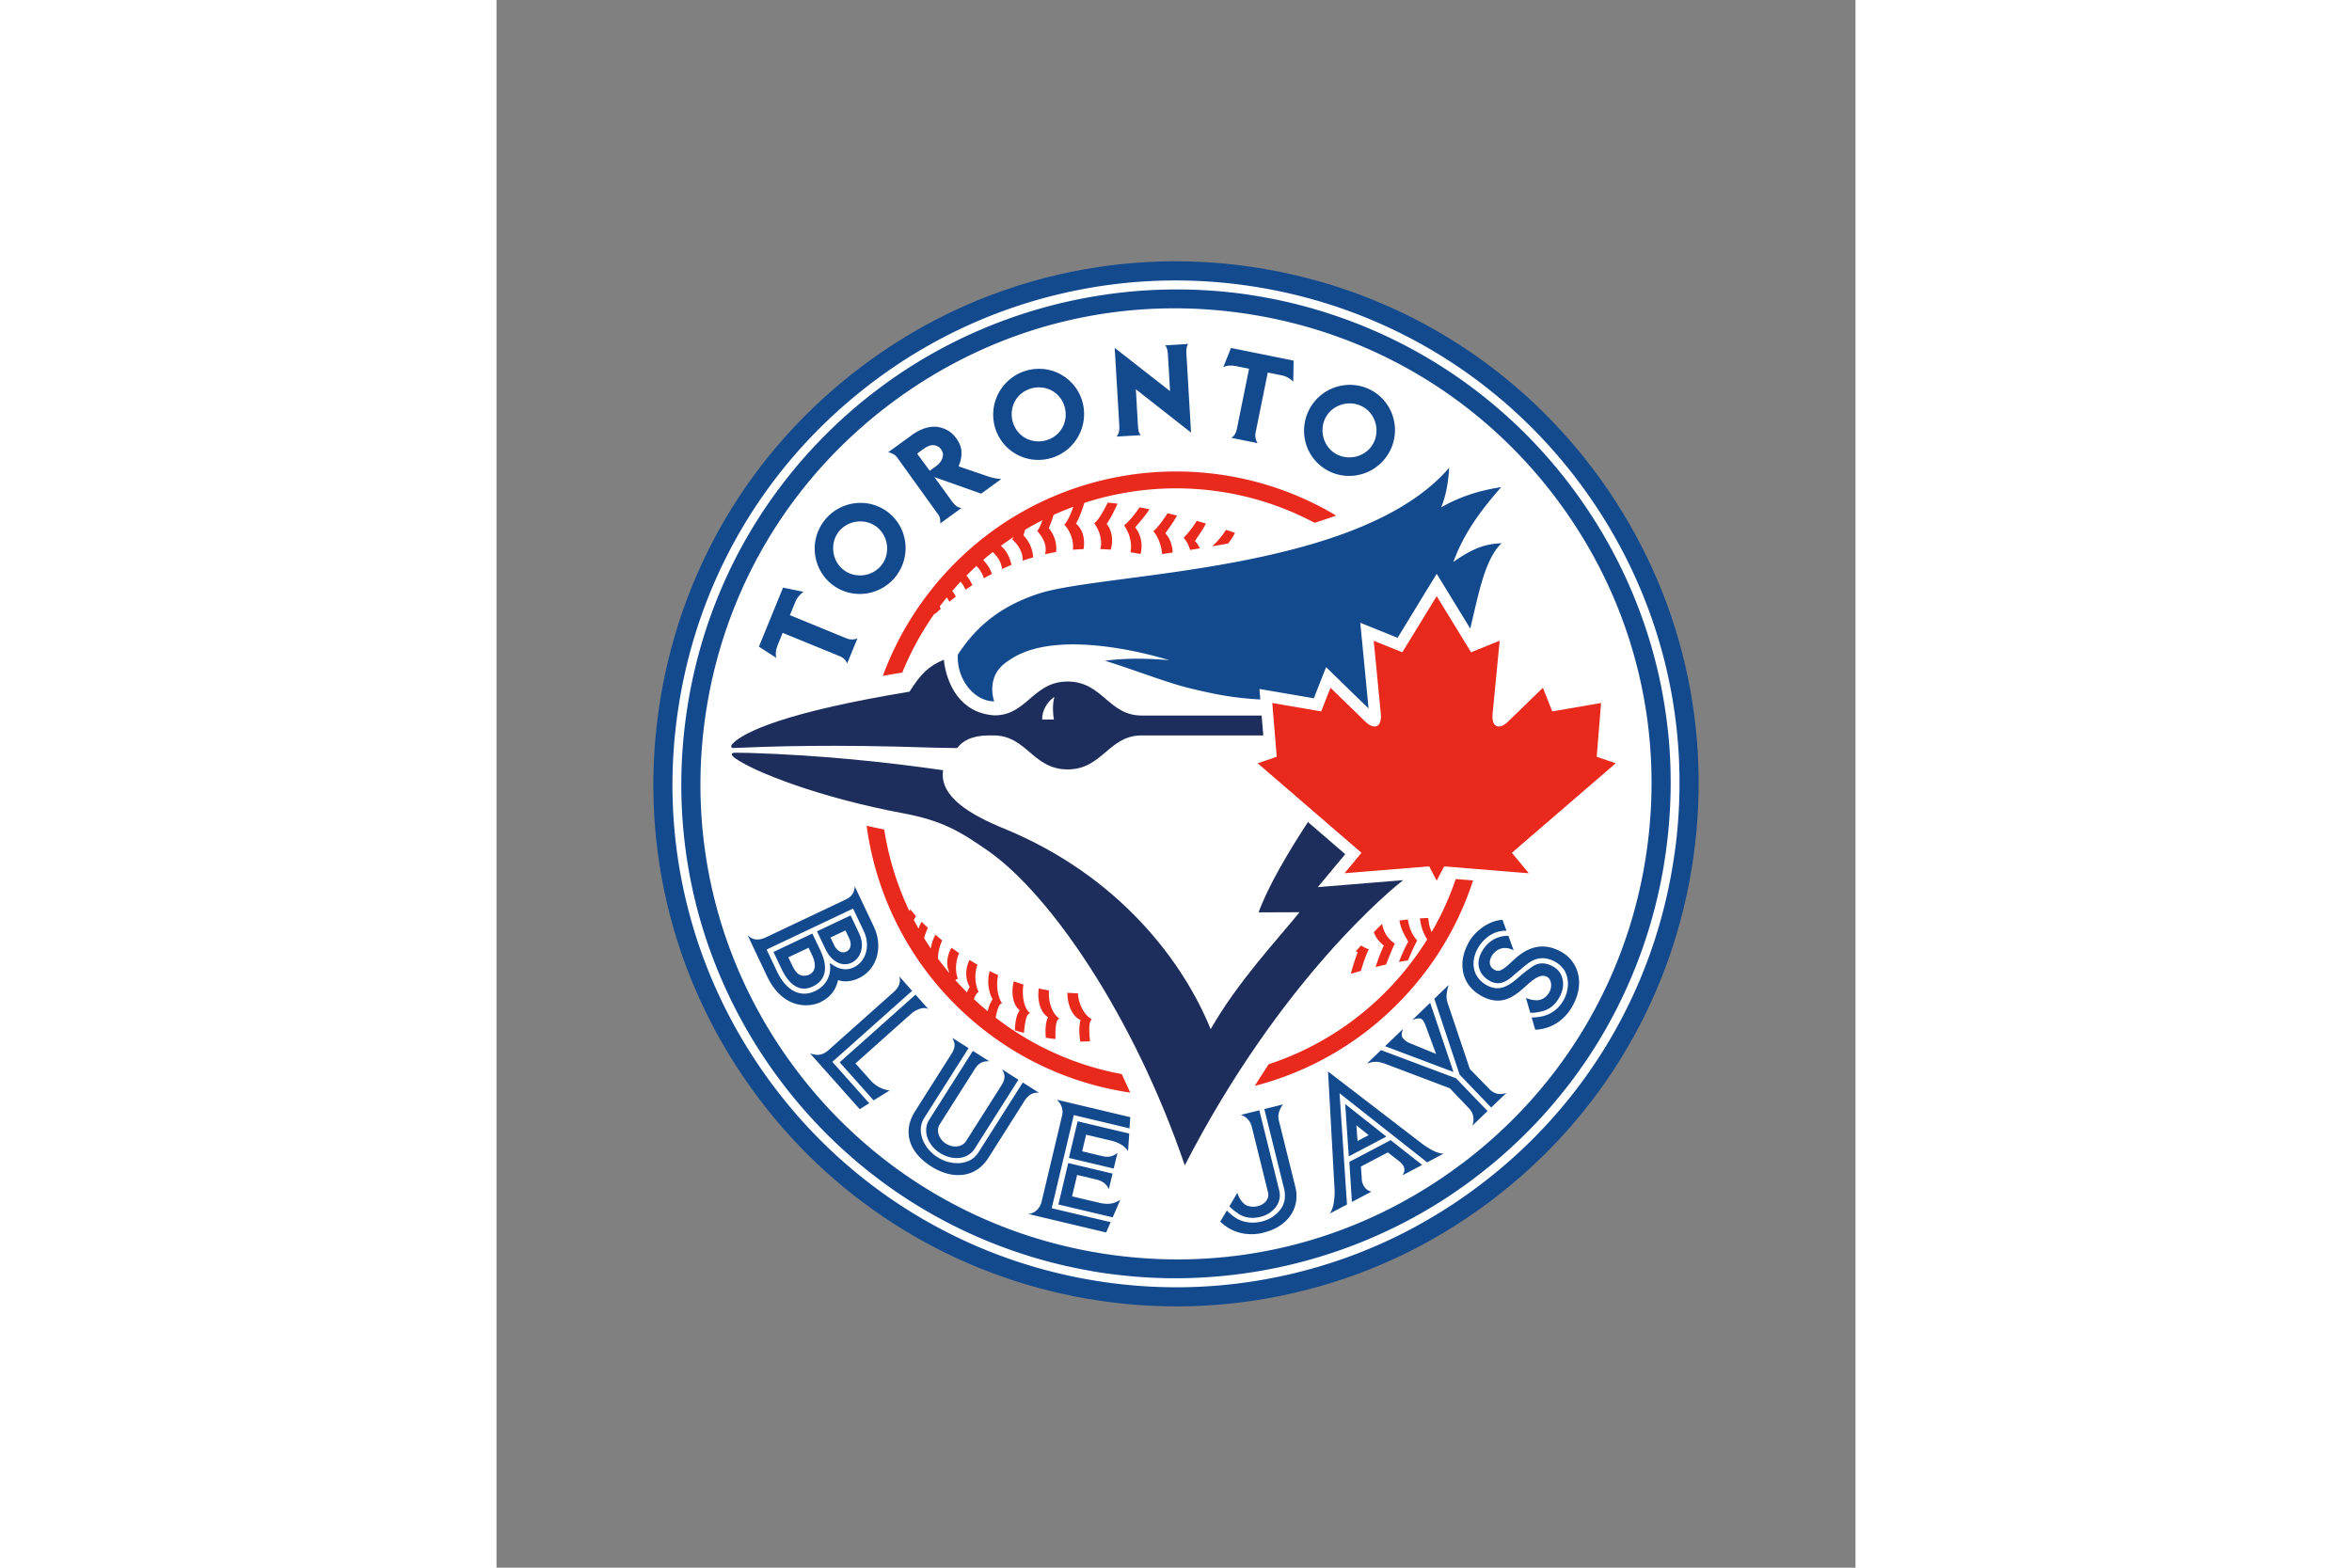 <svg xmlns="http://www.w3.org/2000/svg" height="800" width="1200" viewBox="-29.288 -48.812 253.829 292.875"><rect x="-29.288" y="-48.812" width="253.829" height="292.875" fill="#808080" stroke="none"/><path fill="#134a8e" d="M114.285 1.448C101.258-.803 88.149-.43 75.335 2.568 62.07 5.672 49.79 11.443 38.824 19.723 18.017 35.43 4.566 58.296.958 84.12c-3.61 25.82 3.06 51.502 18.766 72.31 14.985 19.859 36.738 33.135 61.247 37.374 13.03 2.25 26.127 1.875 38.94-1.128 13.273-3.09 25.56-8.86 36.516-17.14 20.808-15.7 34.26-38.57 37.87-64.4 3.608-25.82-3.066-51.5-18.766-72.31-14.99-19.86-36.742-33.13-61.247-37.37"/><path fill="#fff" d="M190.746 110.638c-3.477 24.875-16.43 46.91-36.473 62.032-10.571 7.982-22.407 13.537-35.187 16.528a96.28 96.28 0 01-4.64.962c-10.856 1.981-21.891 2.021-32.868.125-17.705-3.07-33.913-11.027-47.01-22.884a94.976 94.976 0 01-11.985-13.12c-12.3-16.284-18.843-35.678-19.007-55.719a95.48 95.48 0 01.928-13.945C7.34 64.294 16.5 45.872 30.7 31.554a95.355 95.355 0 0110.274-8.975A93.653 93.653 0 0163.927 9.815 93.068 93.068 0 0176.154 6.06c12.354-2.89 24.974-3.252 37.522-1.083 23.609 4.079 44.559 16.86 59.003 35.996 15.128 20.047 21.554 44.781 18.077 69.666"/><path fill="#134a8e" d="M183.429 131.938a92.821 92.821 0 005.687-21.531c1.062-7.635 1.19-15.249.399-22.72v-.021a10.29 10.29 0 01-.065-.47c-1.818-16.277-7.973-31.822-18.091-45.236-11.227-14.868-26.46-25.837-43.82-31.745A91.9 91.9 0 00113.392 6.6a147.66 147.66 0 00-2.351-.382 92.72 92.72 0 00-14.18-.953 92.032 92.032 0 00-11.072.775c-.453.06-.913.117-1.366.192-15.287 2.212-29.959 8.227-42.457 17.66a92.707 92.707 0 00-17.002 16.63C14.94 53.218 8.431 68.398 6.133 84.844c-1.065 7.637-1.193 15.26-.386 22.74a90.928 90.928 0 006.09 24.414 92.642 92.642 0 0012.05 21.28 92.678 92.678 0 0020.21 19.674 91.9 91.9 0 008.654 5.455 92.254 92.254 0 0029.112 10.237v.011c2.35.409 4.711.712 7.077.932a90.397 90.397 0 0014.716.194c17.834-1.189 35.183-7.518 49.62-18.428a113.885 113.885 0 004.193-3.352c11.597-9.842 20.438-22.173 25.956-36.063"/><path fill="#fff" d="M151.123 168.508c-19.81 14.956-44.191 20.863-68.657 16.624-22.29-3.854-42.087-15.928-55.72-33.998-14.294-18.935-20.352-42.302-17.078-65.791 3.288-23.498 15.522-44.302 34.45-58.598C63.927 11.799 88.32 5.889 112.784 10.127c19.859 3.432 37.725 13.384 51.025 28.292.053.057.084.09.113.125a88.527 88.527 0 014.58 5.58c14.297 18.926 20.36 42.305 17.079 65.793-3.287 23.496-15.522 44.3-34.45 58.591"/><path fill="#1d2d5c" d="M54.256 74.433c-2.823 1.195-4.276 2.602-6.4 5.969-23.133 3.827-31.054 7.523-33.142 9.822-.3.42-.17.625.12.709 7.69-.322 18.466-.71 37.328-.074 1.558.02 3.08.059 4.574.086.95-1.258 2.666-2.367 5.955-2.367h.965c6.112.078 7.238 6.351 13.729 6.351 6.425 0 7.591-6.163 13.566-6.348.205 0 .406-.003.593-.003h22.385l-.31-3.713H91.223c-6.218 0-7.319-6.358-13.848-6.358-6.46 0-7.584 6.326-13.641 6.326h-.06c-6.378-.442-8.901-5.835-9.419-10.4zM15.33 91.812c-.773-.01-.982.305-.133.97 3.674 2.664 16.128 7.485 31.412 10.33 7.35 1.37 10.7 3.388 15.975 7.075 11.482 8.026 27.135 30.69 36.682 58.715 18.104-35.16 39.136-51.993 40.779-53.281l-10.764.88-5.166.42 3.316-3.986 1.8-2.172-6.956-6.005c-3.781 5.78-7.464 12.045-9.217 16.879l7.649-.032c-3.93 4.873-11.503 12.922-16.607 21.85-5.09-12.52-17.028-28.62-38.588-37.47-6.245-2.56-12.146-5.96-11.387-10.905-10.827-1.547-22.697-2.805-36.134-3.232-.967-.017-1.859-.035-2.662-.039z"/><path fill="#fff" d="M74.903 81.388c-1.348.905-2.326 2.588-2.272 4.216h2.178c-.106-.801-.351-2.38.094-4.216"/><path fill="#134a8e" d="M99.912 15.448l-4.307.26c.33.385.437.87.504 1.617l.408 6.932-10.338-8.08.862 14.61c.032.685-.02 1.386-.526 1.963l4.547-.265c-.435-.453-.476-.966-.55-1.87v-.029l-.385-6.677 10.309 8.093-.87-14.812c-.028-.592.001-1.238.346-1.742zm7.982.744l-1.433 3.586c.849-.366 1.505-.345 2.408-.186l2.404.483-2.262 11.174c-.174.857-.483 1.397-1.062 1.73l4.928 1a2.668 2.668 0 01-.373-2.023l2.263-11.17 2.664.537c.948.194 1.642.725 2.096 1.16l.065-3.922-11.697-2.369zm-35.508 3.906a8.546 8.546 0 00-7.21 3.448c-2.81 3.785-2.046 9.122 1.71 11.904 3.749 2.784 9.08 1.978 11.885-1.805 2.803-3.783 2.04-9.118-1.71-11.893a8.378 8.378 0 00-4.675-1.654zm58.068 2.995a8.55 8.55 0 00-7.219 3.45c-2.801 3.784-2.035 9.122 1.715 11.901 3.747 2.786 9.088 1.971 11.891-1.814 2.802-3.77 2.03-9.107-1.713-11.889a8.405 8.405 0 00-4.674-1.648zm-58.232.467a4.987 4.987 0 012.783.967c2.205 1.641 2.679 4.885 1.045 7.088-1.631 2.216-4.887 2.696-7.092 1.054-2.2-1.635-2.684-4.88-1.05-7.09 1.027-1.377 2.68-2.083 4.314-2.019zm58.052 2.996c.98.039 1.952.354 2.78.967 2.203 1.632 2.686 4.888 1.05 7.09-1.64 2.203-4.885 2.686-7.095 1.052-2.204-1.643-2.68-4.89-1.045-7.09 1.027-1.38 2.678-2.084 4.31-2.019zm-77.904 4.35c-.67.016-1.386.17-2.105.453a9.475 9.475 0 00-1.86 1.018l-.052.045-4.48 3.256c.57.13 1.222.36 1.679.976v.002l7.795 10.848c.193.409.32.92.226 1.483l3.99-2.895c-.768-.069-1.198-.521-1.699-1.135l-3.377-4.65 8.758 3.103 3.746-2.728c-.613-.033-1.361-.17-2.197-.399l-5.775-1.974.108-.283c.697-1.774.363-3.069.289-3.309a5.172 5.172 0 00-.836-1.645c-.506-.705-1.129-1.246-1.836-1.6l-.102-.052a5.323 5.323 0 00-1.619-.485 4.568 4.568 0 00-.654-.03zm-.127 3.45c.33.003.65.098.977.28.59.33.834 1.082.867 1.268.023.13.169 1.318-1.25 2.358l-1.209.88-2.352-3.207 1.13-.832c.704-.508 1.286-.754 1.837-.748zm96.396 4.236C131.633 58.32 84.21 58.075 71.932 62.106c-8.06 2.642-12.196 7.03-15.05 11.37-.283 4.47 2.963 8.737 6.796 8.737 0 0-1.005-2.536.28-5.115.504-.995 1.429-1.913 2.665-2.664 9.465-6.487 29.744.097 29.744.097-4.772-.431-8.696-.345-12.01.098 5.618 1.739 11.625 4.116 15.695 5.102 5.018 1.22 8.335 1.849 13.32 2.136l-.158-1.965 2.766.471 7.392 1.27 1.086-2.772 1.202-3.047 2.345 2.285 5.588 5.436c-.333-3.482-1.191-12.344-1.201-12.44l-.348-3.575 3.332 1.344 3.64 1.47 5.446-8.927 1.86-3.032 1.859 3.032 4.402 7.199c1.538-6.247 2.64-12.862 5.852-15.936-3.221.119-5.486 1.032-9.006 3.492 1.996-5.394 4.945-9.398 8.934-13.977-3.877.589-7.574 1.7-11.205 3.77 1.386-3.297 1.48-7.374 1.48-7.374zM39.05 45.147a8.568 8.568 0 00-7.224 3.45c-2.8 3.782-2.022 9.107 1.722 11.903 3.75 2.782 9.078 1.965 11.881-1.815 2.804-3.783 2.04-9.114-1.705-11.89a8.392 8.392 0 00-4.674-1.65zm-.18 3.455a4.95 4.95 0 012.776.968c2.215 1.642 2.686 4.885 1.055 7.086-1.636 2.213-4.887 2.698-7.088 1.05-2.207-1.627-2.689-4.882-1.057-7.087 1.027-1.376 2.682-2.081 4.315-2.017zm-14.637 12.36L19.72 71.997l3.246 2.098c-.192-.907-.053-1.548.27-2.412l.921-2.264 10.557 4.316c.853.347 1.283.822 1.486 1.41l1.926-4.695a2.64 2.64 0 01-2.057-.012L25.51 66.111l1.036-2.515c.362-.89 1.019-1.48 1.525-1.836l-3.839-.797zm13.375 55.796c0 .99-.461 1.938-1.698 2.49l-14.912 7.068c-1.396.637-2.499.497-3.4-.435l3.64 7.687c2.942 6.176 7.789 5.878 9.956 4.858v-.01c1.668-.786 2.888-2.128 3.31-4.135 0 0 1.578.737 3.89-.356h.01v-.004c3.383-1.608 4.597-5.85 2.758-9.675l-3.554-7.489zm-.301 4.17l2.002 4.21c1.273 2.696.447 5.664-1.871 6.766-1.377.656-2.785.42-4.307-.707l-.164-.133.023.205c.29 2.18-.75 4.106-2.79 5.075-2.735 1.298-5.382-.065-7.094-3.66l-1.944-4.102 16.145-7.655zm-.46 1.277l-6.273 2.977 1.588 3.337c1.099 2.32 3.105 3.354 4.865 2.524 1.85-.876 2.471-3.295 1.409-5.496zm121.75.816l-.51.063c-2.162.29-4.572 2.011-5.749 4.094-.882 1.587-1.291 3.149-1.205 4.642.11 2.008 1.045 3.704 2.709 4.906.234.162.482.326.75.477 3.91 2.2 6.383-.014 8.37-1.793l.16-.148c1.62-1.446 2.762-2.169 3.857-1.55.675.375.997 1.629.422 2.745-.474.915-1.165 1.267-1.381 1.367-1.145.61-2.971-.182-2.994-.182l-.034-.023.797 2.768h.033c.727.08 1.975-.221 1.993-.221h.008c1.453-.322 2.58-1.172 3.341-2.535.033-.054.057-.108.078-.147l.04-.068c1.186-2.157.704-4.569-1.14-5.62-1.449-.818-2.724-.84-3.915-.054a24.73 24.73 0 00-2.28 1.75c-2.055 1.808-3.82 3.098-6.251 1.768-1.17-.637-1.976-1.593-2.32-2.762-.375-1.333-.14-2.847.7-4.276.45-.755 2.133-3.223 5.26-3.148h.02l-.739-2.043v-.01h-.019zm-122.71 1.989l.679 1.427c.506 1.072.368 2.106-.518 2.526-1.095.516-1.944-.515-2.277-1.203l-.676-1.434 2.793-1.316zm-6.187.578l-7.26 3.449 1.538 3.232c.857 1.818 2.756 4.663 5.808 3.21 3.438-1.628 2.16-5.154 1.453-6.655l-1.539-3.236zm129.99.43c-.932-.021-3.254.19-4.832 2.771-1.346 2.2-.782 4.435 1.364 5.647 2.042 1.146 3.548-.204 4.88-1.403l.073-.056.601-.496c.117-.096.225-.192.336-.287 1.233-1.055 2.391-2.052 4.102-1.993.128 0 1.266.07 2.33.723 1.083.648 1.79 1.536 2.092 2.62.41 1.45.184 3.052-.63 4.515-.872 1.538-2.25 2.589-3.89 2.976-.7.161-1.105.2-2.03.243h-.02l.658 2.289h.02c4.254-.204 6.323-3.317 6.849-4.272a2.88 2.88 0 00.162-.305c.84-1.5 1.235-3.106 1.154-4.64-.134-2.274-1.335-4.224-3.3-5.326-4.59-2.589-7.809.45-9.356 1.914l-.066.062c-1.508 1.42-2.223 1.773-2.934 1.436-.16-.075-.244-.134-.365-.213-.78-.55-.872-1.535-.192-2.588.146-.228 1.492-2.17 3.953-.932l.041.02-.976-2.705h-.024zM29 128.25l.635 1.326c.838 1.787.56 2.796-.012 3.348-.222.213-.643.471-.976.506-.901.107-1.765.173-2.793-2.06l-.635-1.335L29 128.25zm16.932 5.34c.28.909.105 1.874-.968 2.865a10735.265 10735.265 0 01-12.351 11.01c-1.118.933-2.117.947-3.34.517l9.28 10.422 1.768-1.111-6.882-7.73 14.9-13.269-2.407-2.705zm102.63 1.611l-2.685 2.578 4.726 14.18 5.897 6.131.02-.011 2.831-2.725c-1.223.43-2.135.213-3.006-.52h-.004l-3.826-3.933-4.168-12.39c-.11-.452-.448-1.208.215-3.31zm-99.59 1.813l-14.168 12.63 6.34 7.116 3.004-1.857s-1.955-.103-3.531-1.834l-.067-.078s-1.75-1.965-2.793-3.13c1.417-1.269 9.273-8.28 10.578-9.43.004 0 .004.001.014-.01.025-.018.053-.044.088-.073 0 0 1.795-1.335 2.95-.627l-2.395-2.692-.02-.015zm96.133 1.517l-3.351 3.225c.85-.387 1.373-.329 1.61-.262.17.098.495.217.901 1.344l1.934 5.242-5.135-2.107c-.8-.409-1.127-.93-1.127-.93-.32-.571-.042-1.184.115-1.646l-3.304 3.17-.069.072 12.773 4.816-4.347-12.924zm-89.279 6.532c.581 1.03.634 1.77-.138 3.017-.01.002-6.832 10.77-6.832 10.77-2.309 3.697-1.182 7.548 2.998 10.217 4.093 2.614 8.366 2.15 10.707-1.531l6.82-10.766c.744-1.13 1.66-1.549 2.664-1.43l-3.035-1.922-8.035 12.666c-.114.173-.307.473-.307.473-1.404 2.226-4.808 2.584-7.59.813a7.058 7.058 0 01-2.246-2.248c-.021-.033-.045-.056-.059-.092-.962-1.601-1.121-3.47-.222-4.895 0 0 .063-.108.29-.47l8.038-12.668-3.053-1.934zm80.094 2.308l-2.62 2.514c1.46-.485 2.008-.386 3.212-.03l12.268 4.647 3.496 3.668c1.095 1.082 1.05 2.373.695 3.328l2.848-2.748-5.896-6.12-14.002-5.259zm-76.236.139l-8.156 12.867c-1.265 1.99-.331 4.727 2.012 6.21 2.34 1.483 5.176 1.233 6.476-.782l8.176-12.9-3.05-1.946c.676 1.097.547 1.944-.141 3.028 0 0-4.34 6.844-6.639 10.46-.72 1.051-2.384 1.239-3.705.403-1.31-.83-1.85-2.43-1.215-3.527.738-1.17 6.477-10.223 6.508-10.258.077-.135.117-.202.117-.202.637-.989 1.441-1.473 2.68-1.408l-3.063-1.945zm66.342 3.853l1.239 22.416c-.03 2.134-.359 3.355-.924 4.131l3.222-1.695-1.386-20.787 16.36 12.906 3.073-1.625c-1.265-.035-2.479-.795-3.746-1.645l-17.84-13.7zm-50.646 5.278c.775.711 1.245 1.764.975 2.931-3.856 16.223-3.823 16.082-3.844 16.176-.238.861-.902 2.049-2.47 2.237l14.542 3.455.83-1.93-11.004-2.6 4.13-17.4 10.405 2.481.143-2.092-13.707-3.258zm53.846.799l.672 9.78 7.026-3.693-7.698-6.087zm-11.604.074l-3.498.867 3.621 14.596s.718 2.12-.396 3.848c-.798 1.225-2.042 2.15-3.738 2.578-1.584.389-3.482.213-4.897-.733-.623-.425-.926-.685-1.592-1.328l-1.236 2.069c3.693 3.572 8.25 2.011 8.25 2.011 1.687-.42 3.15-1.236 4.223-2.367 1.424-1.497 1.987-3.431 1.707-5.408 0-.04-.122-.646-.17-.814l-3.084-12.42c-.353-1.529.81-2.899.81-2.899zm-4.43 1.105l-3.501.862c.759.124 1.783.94 2.084 2.185l3.05 12.324c.278 1.155-.644 2.182-1.785 2.496-1.14.326-2.041-.031-2.07-.039-1.268-.435-1.893-2.402-1.893-2.402l-1.48 2.502c.579.665 1.832 1.482 1.832 1.482 1.674 1.026 3.45.62 4.006.483 2.186-.541 4.067-2.49 3.474-4.92 0-.021-3.717-14.973-3.717-14.973zm-33.94 2.053l-1.63 6.84 8.37 1.984.707-2.96s-.974 1.07-2.719.665l-3.88-.925.737-3.106 4.672 1.11c2.545.615 3.156 1.986 3.156 1.986l.227-3.307-9.64-2.287zm52.06.736l2.301 1.85-2.074 1.086-.226-2.936zm6.405 2.784l-7.713 4.062.48 7.479.069-.036 3.597-1.898c-.847-.125-1.599-.88-1.802-2.055l-.178-2.625 5.02-2.64 2.19 1.703c.555.454 1.418 1.341.526 2.586l3.635-1.912.074-.032-5.898-4.632zm-60.221 4.28l-1.836 7.74 10.148 2.397 1.412-3.27c-.817.486-1.74 1.01-3.701.602-.04 0-5.305-1.25-5.305-1.25l.947-3.998 3.725.883.057.014c1.748.48 2.132 1.773 2.132 1.773l.702-2.925-8.282-1.965z"/><path fill="#e8291c" d="M97.092 39.273c-15.38.143-30.677 6.329-42.023 18.432-5.513 5.902-9.58 12.638-12.201 19.758 1.189-.213 2.398-.43 3.636-.635a54.685 54.685 0 016.028-11.018c0 .014.01.03.01.04.011.018.033.04.046.066l.297-.268c.275-.24.54-.487.809-.73l-.078-.15c-.052-.087-.093-.176-.147-.263.441-.565.88-1.139 1.33-1.693.087.102.15.203.215.309.108.165.203.325.282.474.395-.312.804-.625 1.2-.933a5.83 5.83 0 00-.665-1.067c.216-.257.453-.505.68-.763.287-.319.57-.653.859-.967h.006c.007 0 .007 0 .007-.008a5.48 5.48 0 01.922 1.506c.357-.236.71-.475 1.065-.7.075-.051.14-.098.219-.142a7.592 7.592 0 00-.774-1.385c-.113-.14-.217-.286-.33-.418.49-.492.982-.97 1.486-1.44.13-.114.245-.236.375-.355a5.253 5.253 0 011.385 2.309 43.941 43.941 0 011.518-.828 8.118 8.118 0 00-.592-1.268 7.159 7.159 0 00-.67-.91 6.415 6.415 0 00-.373-.42 39.07 39.07 0 011.783-1.484c.192.174.353.343.504.52.347.396.615.791.795 1.17.226.461.345.891.41 1.267.008.073.022.14.032.215.02-.021.045-.026.064-.034a26.108 26.108 0 011.61-.699c.024-.01.045-.023.066-.035a6.118 6.118 0 00-.127-.568 6.25 6.25 0 00-1.819-3.006v-.01c.38-.27.756-.538 1.137-.807.399-.285.809-.556 1.219-.828a2.558 2.558 0 01-.248.438c1.687 1.549 1.987 3.025 1.943 3.986.645-.22 1.29-.425 1.957-.607a6.384 6.384 0 00-.39-1.891 6.378 6.378 0 00-1.073-1.848 5.88 5.88 0 00-.353-.386 6.82 6.82 0 00.236-.764c.021-.092.055-.18.076-.281a52.874 52.874 0 013.252-1.78c-.299.857-.643 1.619-.986 1.996 1.675 1.903 1.718 3.33 1.492 4.252l-.017.077v.029a38.4 38.4 0 012.037-.406c.205-1.438-.223-3.102-1.362-4.477.022-.033.034-.077.055-.113.023-.038.032-.071.05-.117.248-.543.554-1.393.804-2.244a60.278 60.278 0 012.777-1.157c.3-.122.611-.248.912-.355-.387 1.127-.924 2.394-1.46 3.084a2.407 2.407 0 01-.227.258c1.01 1.085 1.461 2.384 1.601 3.425v.081c.056.477.044.89 0 1.189.593-.057 1.201-.087 1.817-.12.06-.005.12-.005.181-.013a6.057 6.057 0 00.063-1.685 5.291 5.291 0 00-.328-1.46 4.19 4.19 0 00-1.143-1.6c.462-.795 1.202-2.622 1.54-3.876a55.464 55.464 0 0133.817-.156c.05.023.097.024.149.049.095.034.195.065.29.093a55.457 55.457 0 018.766 3.727 98.597 98.597 0 004.018-1.352c-9.36-5.599-19.921-8.328-30.443-8.23zm-12.22 5.816c-.665 1.373-1.717 3.288-2.52 3.854 1.405 1.975 1.458 3.896 1.113 4.814a84 84 0 011.976.114c.443-1.5.347-3.446-.771-4.823.567-.707 1.511-2.546 2.029-3.765a41.36 41.36 0 00-1.826-.194zm5.95.877c-.813 1.204-2.095 2.796-2.898 3.366.16.235.309.47.443.714.92 1.676.995 3.408.75 4.315.633.105 1.265.213 1.889.326.42-1.543.152-3.617-1.008-4.97.57-.712 1.999-2.25 2.662-3.397-.6-.115-1.224-.231-1.838-.354zm5.225 1.106c-.725 1.183-1.872 2.719-2.643 3.353 1.07 1.298 1.523 3.01 1.629 4.276.646-.096 1.313-.192 1.978-.29-.078-1.32-.496-2.709-1.379-3.577.509-.754 1.593-2.193 2.176-3.33-.583-.142-1.163-.283-1.761-.432zm5.443 1.42c-.629 1.095-1.696 2.458-2.447 3.156.6.644.973 1.449 1.22 2.277.606-.1 1.209-.193 1.817-.29-.223-.526-.525-1.01-.912-1.36.462-.784 1.506-2.14 2.043-3.29-.572-.16-1.142-.334-1.721-.493zm5.477 1.676a14.42 14.42 0 01-1.858 2.377 9.959 9.959 0 01-.654.62c0 .024.03.044.043.065.957-.167 1.92-.333 2.879-.51.458-.623.953-1.319 1.265-1.994-.548-.192-1.116-.372-1.675-.558zm39.354 12.395l-4.28 6.996-2.148 3.488-5.34-2.154c.02.028 1.173 12.07 1.334 13.66a5.35 5.35 0 010 .841c-.034.405-.12.727-.252.963-.215.372-.548.551-.933.551-.085 0-.18-.014-.266-.033-.203-.033-.4-.12-.607-.225a3.15 3.15 0 01-.672-.5c-.033-.02-.056-.05-.096-.082-1.055-1.02-6.578-6.392-6.578-6.392l-1.736 4.416-9.137-1.57.832 10.042-2.041.702-1.518.517 19.391 16.723-3.17 3.826 1.106-.097 14.71-1.194 1.397 2.678.448-.858.949-1.82 2.832.229 3.213.265 9.777.797-3.176-3.826 19.395-16.723-1.783-.611-1.771-.608h.004l.818-10.043-9.123 1.57-1.742-4.415-6.584 6.392a.833.833 0 01-.086.082c-.51.476-1.072.758-1.555.758a.799.799 0 01-.271-.033c-.622-.152-1.031-.871-.903-2.323.021-.276.084-.871.16-1.644.363-3.737 1.163-11.987 1.163-12.016l-5.34 2.154-6.42-10.484zM39.84 105.448c1.733 12.826 7.726 25.178 17.906 34.719 9.011 8.442 19.985 13.472 31.328 15.139-.509-1.143-1.044-2.29-1.584-3.46a54.772 54.772 0 01-23.547-10.538c.226-1.233.528-2.242.902-2.547a.344.344 0 01.305-.106c-1.105-1.697-1.03-4.13-.74-5.297-.13-.057-.25-.118-.366-.17-.406-.188-.806-.37-1.201-.558-.5 1.497-.347 3.671.525 5.226-.498.806-.753 1.474-.906 2.266-.178-.155-.355-.31-.525-.455a41.91 41.91 0 01-1.698-1.496c-.109-.098-.224-.196-.332-.3-.01-.003-.01-.003-.01-.015-.01-.008-.019-.008-.02-.017.18-.472.384-.885.58-1.098.016-.023.04-.036.062-.063.015-.013.033-.035.054-.046l.032-.02c.023-.013.055-.02.078-.031a.203.203 0 01.115.01 4.989 4.989 0 01-.377-.98c-.36-1.2-.309-2.422-.12-3.336a4.84 4.84 0 01.25-.862c-.51-.29-1.01-.582-1.493-.885-.721 1.42-.908 3.36.033 5.034-.077.124-.15.266-.219.408-.017.032-.039.063-.049.103a5.185 5.185 0 00-.24.518 50.465 50.465 0 01-1.094-1.135 35.208 35.208 0 01-1.062-1.154c.034-.042.073-.075.11-.108a.48.48 0 01.243-.125c.04 0 .073.007.118.03-.578-1.525-.373-3.116-.022-4.213.077-.225.164-.443.246-.621-.32-.227-.633-.46-.953-.688-.155-.115-.321-.224-.475-.332-.569.976-.907 2.18-.748 3.426.054.42.172.83.342 1.244v.004c-.004 0-.011.01-.011.012a.052.052 0 00-.012.021 46.448 46.448 0 01-1.438-1.799c-.216-.278-.44-.565-.654-.855-.01-1.04.238-2.053.555-2.889.074-.186.152-.37.228-.537-.43-.345-.847-.704-1.261-1.064-.426.78-.749 1.677-.856 2.597-.441-.642-.86-1.3-1.26-1.964a6.49 6.49 0 01.25-.795c.138-.4.292-.774.463-1.116a48.01 48.01 0 01-1.183-1.142 9.973 9.973 0 00-.48 1.033c-.034.086-.07.164-.099.25-.143-.253-.27-.507-.41-.764-.16-.287-.319-.583-.47-.87a7.94 7.94 0 01.408-.678c-.355-.43-.696-.848-1.031-1.28-.031.037-.065.075-.088.117-.043.068-.083.119-.118.184a55.313 55.313 0 01-4.693-15.219 121.814 121.814 0 01-3.289-.713zm110.04 9.962a57.824 57.824 0 01-1.747 4.489 54.579 54.579 0 01-2.75 5.4c-.452-.953-.577-1.896-.636-2.619-.514.02-1.04.048-1.565.084.108.84.281 1.615.563 2.344.21.537.47 1.06.8 1.58a55.583 55.583 0 01-6.646 8.656 54.912 54.912 0 01-22.959 14.666 238.868 238.868 0 00-2.6 4.045 57.945 57.945 0 0027.858-16.564 58.029 58.029 0 0012.916-21.826l-3.235-.254zm-8.942 7.555c-.518.058-1.045.123-1.57.197.257 1.58.87 2.611 1.642 3.944-.598 1.05-1.29 2.589-1.742 3.789.572-.106 1.13-.2 1.688-.276.518-1.277 1.172-2.708 1.71-3.72-1.236-1.438-1.578-2.944-1.728-3.934zm-4.814.822a81.27 81.27 0 00-1.559 1.557c.366.966.953 1.743 1.881 2.502-.115.236-.239.523-.375.838-.391.936-.84 2.148-1.164 3.158.656-.161 1.313-.313 1.957-.463.548-1.423 1.203-3.026 1.635-3.928-1.701-1.08-2.184-2.668-2.375-3.664zm-3.909 4.016c-.322.345-.654.718-1.002 1.096.112.065.23.128.348.181-.406 1.137-.924 2.578-1.267 4.02.611-.173 1.242-.355 1.867-.535.448-1.494 1.01-3.15 1.482-4.051a4.189 4.189 0 01-1.428-.711zm-64.885 6.713c-.46 1.7-.363 4.246 1.096 5.404-.602.928-.814 1.955-.902 3.742.56.179 1.126.343 1.697.489.215-2.322.529-3.758 1.215-3.649-1.492-1.075-1.548-4.03-1.305-5.396a30.39 30.39 0 01-1.8-.59zm4.674 1.344c-.259 1.526-.006 3.71 1.172 4.91.17.17.357.319.559.451-.462.924-.543 2.19-.43 3.834.59.098 1.203.187 1.805.248-.054-2.01.085-3.81.771-3.79-1.814-1.28-2.103-3.988-1.974-5.278a65.475 65.475 0 01-1.903-.375zm5.34.793c-.025 1.785.683 4.32 2.447 5.084-.29 1.167-.288 2.503-.033 4.04a64.353 64.353 0 001.815-.052c-.213-1.776-.277-4 .386-4.065-1.911-1.075-2.59-3.596-2.66-4.898a34.585 34.585 0 01-1.955-.11z"/></svg>